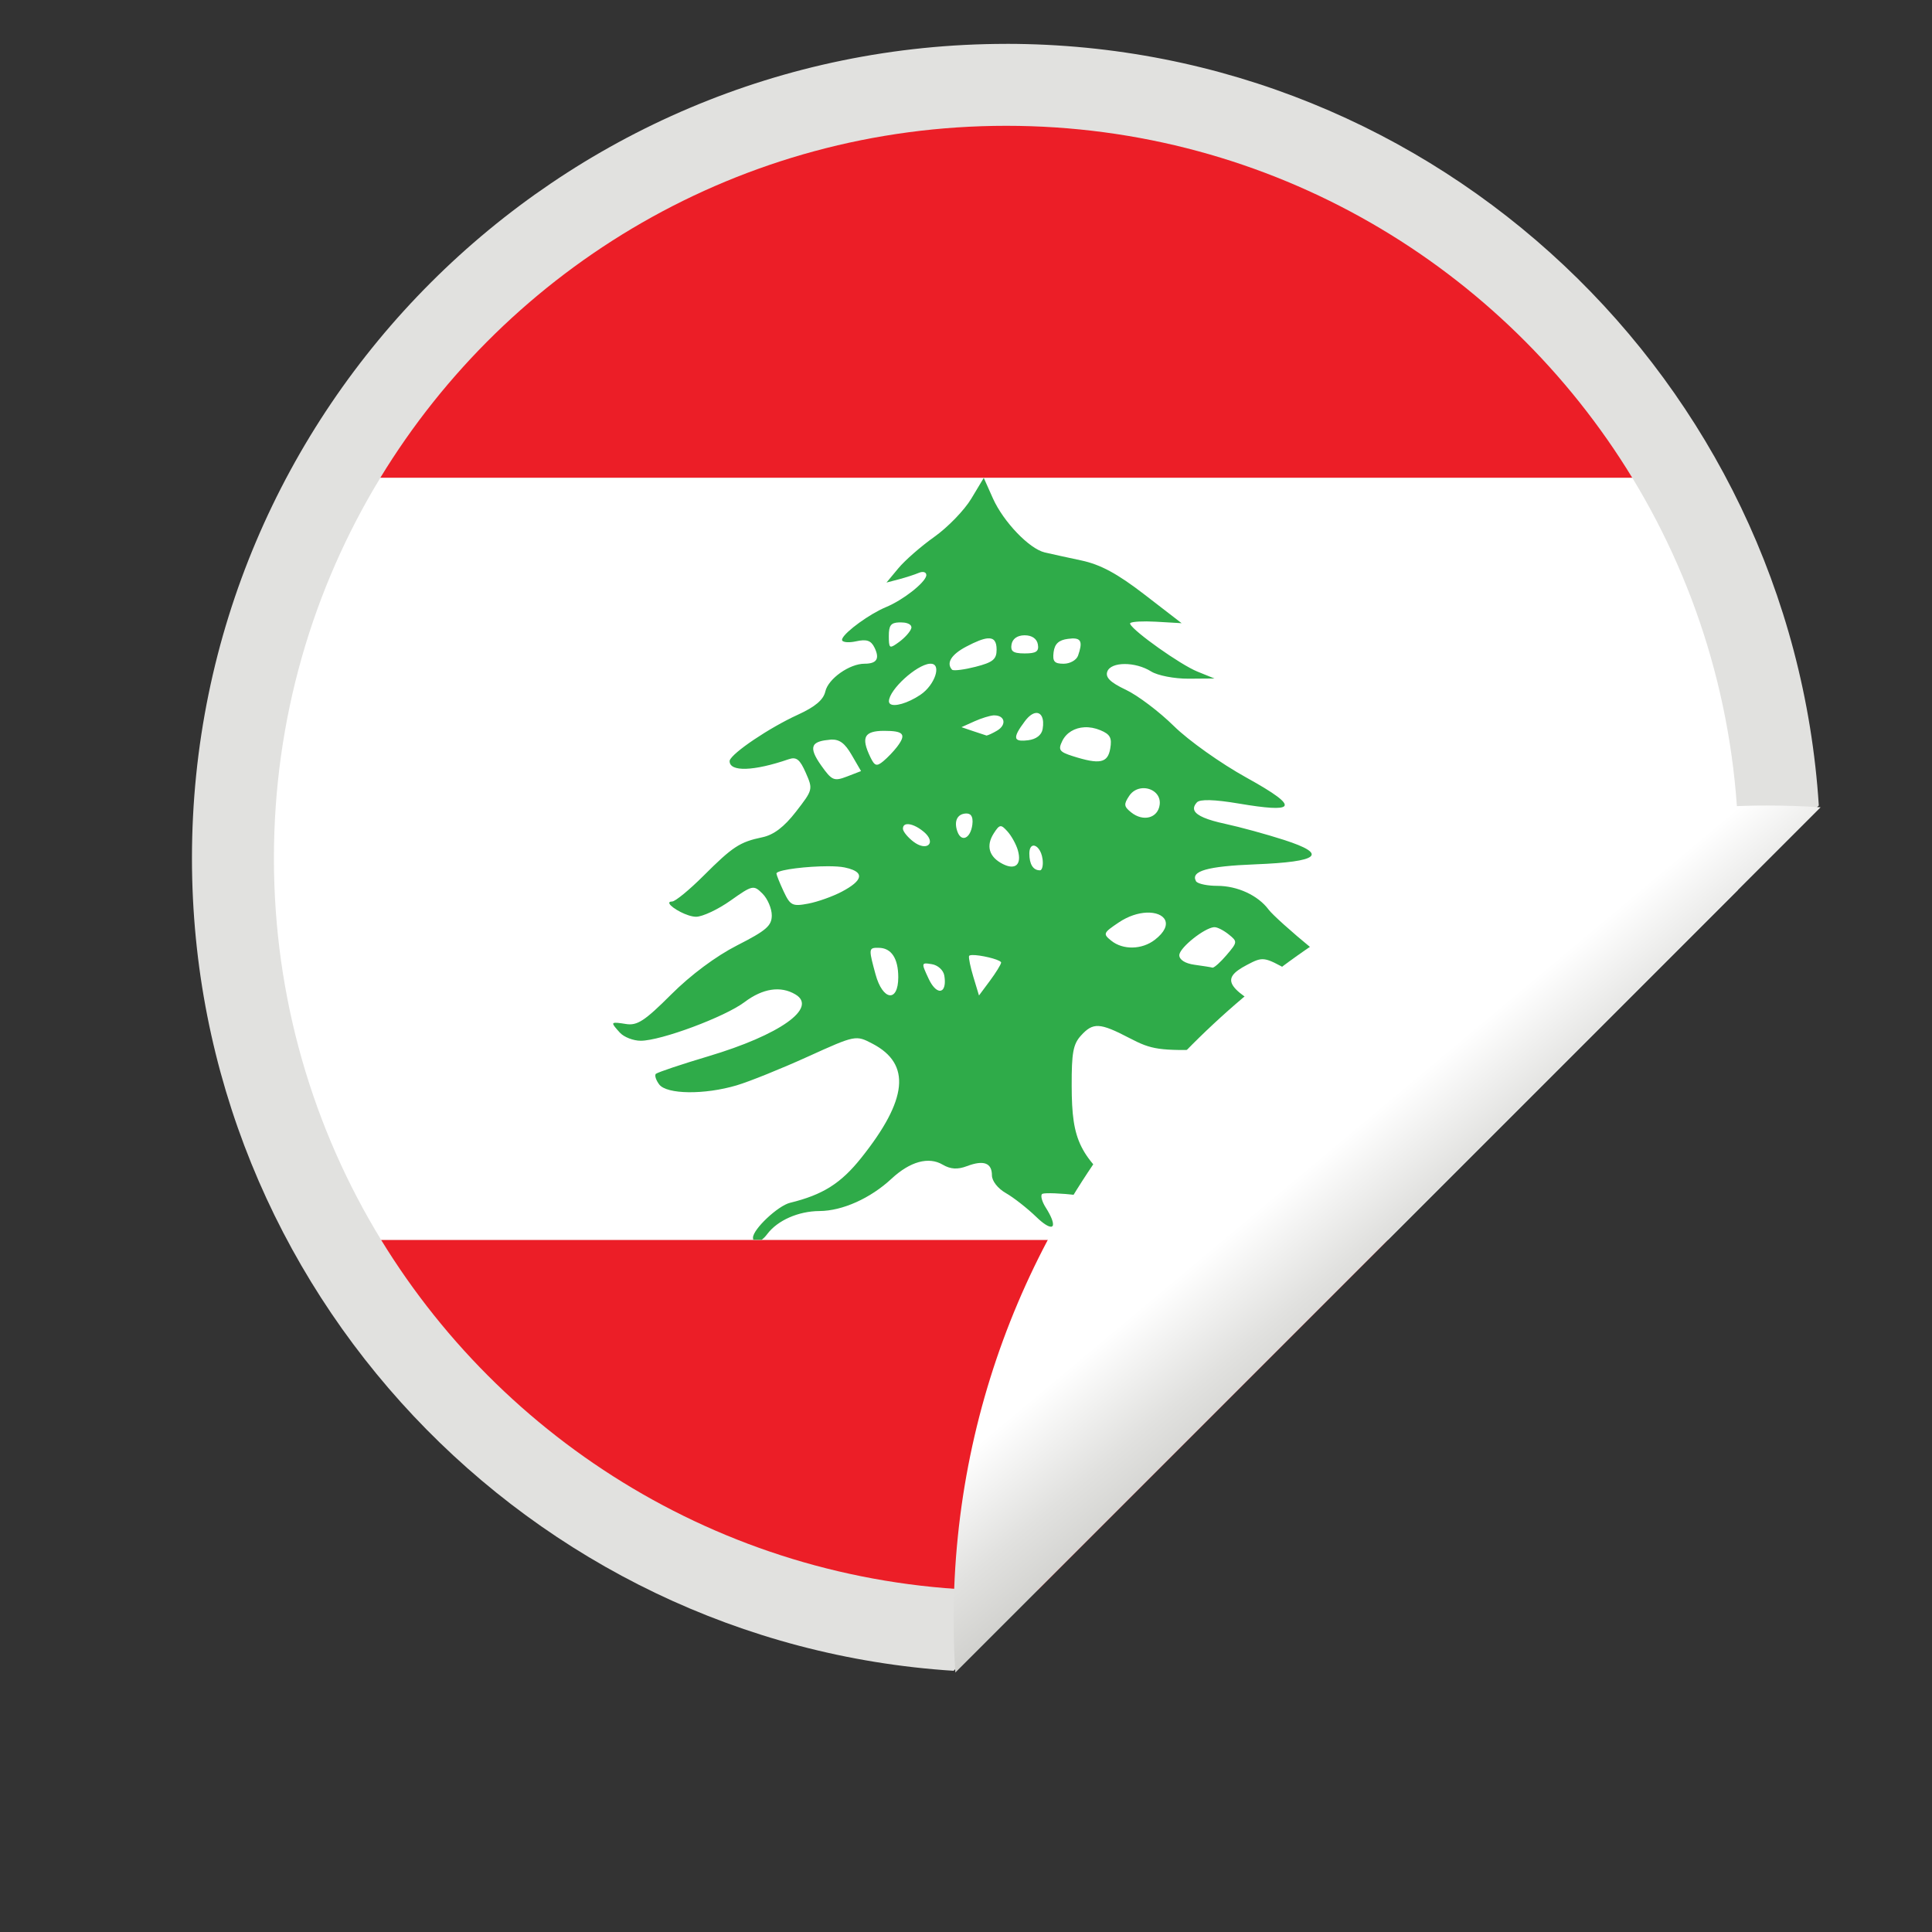 <?xml version="1.0" encoding="UTF-8"?>
<svg version="1.1" viewBox="0 0 800 800" xml:space="preserve" xmlns="http://www.w3.org/2000/svg"><rect x="0" y="0" width="800" height="800" fill="#333333" stroke="none"/><defs><clipPath id="b"><path d="m0 600h600v-600h-600z"/></clipPath><linearGradient id="a" x2="1" gradientTransform="matrix(66.289 -79.001 79.001 66.289 375.51 281.31)" gradientUnits="userSpaceOnUse"><stop stop-color="#fff" offset="0"/><stop stop-color="#fff" offset=".517"/><stop stop-color="#e1e1df" offset=".807"/><stop stop-color="#d1d1ce" offset="1"/></linearGradient></defs><g transform="matrix(1.333 0 0 -1.333 0 800)"><g clip-path="url(#b)"><path d="m312.58 586.52c-139.47 0-252.95-113.47-252.95-252.96 0-133.99 104.72-243.96 236.59-252.42l268.77 268.79c-8.464 131.88-118.42 236.6-252.41 236.6" fill="#e1e1df"/><path d="m312.58 106.05c3.308 0 6.592 0.088 9.867 0.222l108.74 108.74h-312.81c39.971-65.353 111.99-108.97 194.2-108.97" fill="#ec1e27"/><path d="m312.58 561.07c-82.386 0-154.54-43.794-194.46-109.37h388.94c-39.924 65.577-112.09 109.37-194.48 109.37" fill="#ec1e27"/><path d="m85.088 333.57c0-43.435 12.175-84.023 33.29-118.55h312.81l108.68 108.68c0.141 3.261 0.229 6.561 0.229 9.858l0.011 5e-3c0 43.26-12.078 83.697-33.041 118.13h-388.94c-20.962-34.433-33.037-74.871-33.037-118.13" fill="#fff"/><path d="m315.5 302.36v1.333l-0.956-0.694z" fill="#edec0b"/><path d="m287.41 300.86c0.43 0.043 1.105-0.068 2.038-0.215 1.871-0.293 3.594-1.849 3.881-3.51 0.349-2.016 0.155-3.423-0.334-4.157-0.039-0.055-0.098-0.136-0.14-0.184-0.049-0.053-0.115-0.111-0.168-0.154-0.019-0.016-0.063-0.048-0.083-0.062-0.099-0.062-0.226-0.124-0.335-0.153-0.048-0.012-0.12-0.027-0.168-0.031-0.082-8e-3 -0.193-0.01-0.28 0-0.97 0.123-2.227 1.328-3.322 3.664-1.263 2.692-1.843 3.968-1.62 4.495 0.018 0.037 0.057 0.093 0.083 0.123 0.098 0.095 0.244 0.165 0.448 0.184m14.605 2.618c2.377 0.075 8.13-1.251 8.881-2.156 1e-3 -4e-3 0.023-0.026 0.027-0.03 3e-3 -5e-3 0.025-0.027 0.027-0.031s-2e-3 -0.027 0-0.032c2e-3 -3e-3 0.028-0.025 0.029-0.03s-1e-3 -0.026 0-0.03c1e-3 -5e-3 0-0.027 0-0.031s1e-3 -0.027 0-0.032c-0.076-0.612-1.615-3.11-3.462-5.603l-3.409-4.587-1.786 5.911c-0.883 2.948-1.425 5.604-1.313 6.281 2e-3 6e-3 -2e-3 0.026 0 0.031 4e-3 0.01 0.025 0.022 0.028 0.03 2e-3 5e-3 -2e-3 0.028 0 0.032 3e-3 6e-3 0.025 0.025 0.027 0.03 8e-3 6e-3 0.021 0.024 0.029 0.031 4e-3 4e-3 0.023 0.027 0.028 0.031 5e-3 3e-3 0.023-4e-3 0.028 0 4e-3 3e-3 0.022 0.028 0.028 0.03 0.011 6e-3 0.043 0.027 0.056 0.031 0.176 0.07 0.45 0.113 0.782 0.124m-30.021 2.247c0.267 0.015 0.584 0 0.922 0 3.942 0 6.116-3.246 6.116-9.144 0-7.927-4.834-7.29-7.065 0.923-1.944 7.152-2.138 8.099 0.027 8.221m105.03 6.405c0.101 0.012 0.215-1e-3 0.308 0 0.847 2e-3 2.803-0.996 4.356-2.249 2.767-2.23 2.757-2.379-0.698-6.435-1.789-2.098-3.612-3.745-4.245-3.879-5e-3 -1e-3 -0.022 1e-3 -0.028 0h-0.056c-5e-3 0-0.023-1e-3 -0.027 0-0.462 0.142-2.985 0.537-5.585 0.894-2.894 0.395-4.72 1.561-4.72 2.985 0 0.064 0.016 0.147 0.028 0.216 0.459 2.399 7.621 8.094 10.667 8.468m-20.888 4.525c5.734 0.254 8.828-3.625 2.597-8.436-4.008-3.095-9.894-3.219-13.543-0.277-2.627 2.117-2.494 2.42 2.29 5.635 3.022 2.032 6.097 2.965 8.656 3.078m-99.024 14.409c2.139 3e-3 4.015-0.113 5.25-0.369 2.039-0.422 3.396-1.004 4.049-1.693 0.138-0.15 0.262-0.331 0.336-0.493 0.034-0.081 0.065-0.193 0.083-0.277 0.033-0.169 0.031-0.374 0-0.554-0.243-1.25-2.036-2.773-5.361-4.526-2.758-1.454-7.423-3.131-10.389-3.695-4.924-0.937-5.598-0.589-7.651 3.787-1.217 2.594-2.203 5.064-2.234 5.542 0 6e-3 -1e-3 0.026 0 0.031 2e-3 0.011-4e-3 0.05 0 0.061 2e-3 7e-3 0.024 0.026 0.028 0.032 7e-3 0.011 0.018 0.049 0.028 0.061 4e-3 5e-3 0.022 0.025 0.027 0.031 1.029 1.065 9.557 2.056 15.834 2.062m63.838 6.405c1.078 0.147 2.541-1.467 2.905-4.187 0.211-1.588-9e-3 -2.94-0.503-3.356-5e-3 -5e-3 -0.024-0.028-0.029-0.031-0.014-0.011-0.041-0.022-0.055-0.031-0.021-0.011-0.063-0.022-0.084-0.031-5e-3 -1e-3 -0.023-0.029-0.028-0.03-6e-3 -2e-3 -0.023 1e-3 -0.028 0-0.011-3e-3 -0.045 1e-3 -0.056 0-6e-3 -1e-3 -0.022 0-0.028 0-5e-3 -1e-3 -0.021 0-0.027 0-2.078 0-3.268 1.873-3.268 5.203 0 1.592 0.532 2.371 1.201 2.463m-10.165 6.035c0.569 0.048 1.158-0.508 2.151-1.601 1.244-1.373 2.707-4.003 3.239-5.851 1.278-4.441-0.741-6.296-4.692-4.279-4.241 2.165-5.273 5.592-2.82 9.452 0.935 1.473 1.517 2.226 2.122 2.279m-29.127 0.616c1.232 0.166 3.254-0.652 5.279-2.341 1.376-1.148 1.946-2.261 1.926-3.079-3e-3 -0.076-0.015-0.176-0.027-0.246-9e-3 -0.044-0.016-0.113-0.028-0.154-0.012-0.032-0.043-0.092-0.056-0.123-0.02-0.047-0.059-0.111-0.084-0.154-8e-3 -0.014-0.019-0.047-0.028-0.062-0.01-0.013-0.046-0.047-0.056-0.062-0.046-0.059-0.11-0.132-0.167-0.184-0.013-0.011-0.043-0.05-0.056-0.061-0.841-0.651-2.625-0.498-4.664 1.077-1.685 1.301-3.084 3.002-3.211 3.88-2e-3 0.014 1e-3 0.047 0 0.061s0 0.048 0 0.062c0 0.835 0.434 1.285 1.172 1.386m18.32 3.324c0.107 8e-3 0.223 0 0.335 0 0.245 0 0.474-0.051 0.67-0.123 0.124-0.047 0.259-0.109 0.363-0.185 0.03-0.022 0.085-0.067 0.112-0.092 0.014-0.012 0.042-0.048 0.057-0.062 0.011-0.013 0.042-0.047 0.054-0.061 0.012-0.015 0.045-0.047 0.056-0.061 0.444-0.571 0.599-1.55 0.42-2.895-0.577-4.32-3.438-5.587-4.664-2.062-1.096 3.146-0.033 5.373 2.597 5.541m54.818 7.851c2.904 0.235 5.87-1.811 5.445-5.11-0.541-4.191-5.118-5.404-8.881-2.371-2.247 1.811-2.329 2.482-0.586 5.111 0.999 1.505 2.5 2.247 4.022 2.37m-96.566 15.118c2.614 0.071 4.225-1.164 6.31-4.742l2.933-5.049-4.385-1.693c-4.002-1.538-4.675-1.248-7.986 3.418-2.088 2.94-2.887 4.89-2.318 6.126 0.052 0.109 0.121 0.241 0.195 0.339 0.02 0.024 0.064 0.068 0.084 0.092 0.021 0.024 0.061 0.07 0.084 0.093 0.748 0.749 2.255 1.155 4.552 1.355 0.184 0.016 0.356 0.056 0.531 0.061m16.141 2.71c0.094 1e-3 0.181 0 0.278 0 6.132 0 6.977-1.066 3.994-4.988-1.001-1.315-2.901-3.317-4.245-4.434-2.055-1.707-2.685-1.526-3.994 1.17-1.557 3.209-2.043 5.319-1.284 6.589 0.701 1.134 2.424 1.633 5.251 1.663m62.496 1.108c1.585 0.084 3.301-0.224 4.971-0.924 3.031-1.271 3.62-2.372 3.044-5.696-0.783-4.513-3.247-5.02-11.673-2.34-4.139 1.317-4.565 1.95-3.239 4.68 1.264 2.606 3.872 4.119 6.897 4.28m-28.232 3.694c0.081 7e-3 0.154 0 0.223 0 3.354 0 3.896-2.953 0.866-4.741-1.399-0.825-2.757-1.442-3.211-1.509-0.016-1e-3 -0.043-0.03-0.057-0.03-0.011 0-0.047 0.028-0.055 0.03-0.253 0.089-2.105 0.684-4.105 1.355l-3.631 1.232 4.106 1.847c2.111 0.943 4.647 1.722 5.864 1.816m13.097 0.739c1.669 0.202 2.729-1.629 2.15-4.988-0.322-1.869-1.991-3.159-4.496-3.479-1.914-0.243-3.094-0.157-3.546 0.37-5e-3 5e-3 -0.024 0.025-0.028 0.031-0.02 0.026-0.04 0.064-0.057 0.092-5e-3 0.012-0.022 0.05-0.027 0.062-3e-3 6e-3 -0.026 0.024-0.028 0.031-0.013 0.03-0.018 0.09-0.028 0.123-0.224 0.896 0.696 2.562 2.736 5.265 1.181 1.563 2.355 2.377 3.324 2.493m-32.924 15.303c0.099 8e-3 0.212 0 0.307 0 3.505 0 1.319-6.611-3.183-9.637-4.01-2.696-8.272-3.853-9.468-2.802-5e-3 5e-3 -0.022 0.026-0.027 0.031-0.077 0.077-0.15 0.178-0.195 0.277-7e-3 0.013-0.023 0.047-0.029 0.061-7e-3 0.021-0.021 0.071-0.028 0.093-3e-3 0.014-0.025 0.046-0.028 0.061-4e-3 0.023 3e-3 0.069 0 0.093-4e-3 0.04-0.027 0.111-0.027 0.153 0 9e-3 -1e-3 0.023 0 0.032 0.097 3.61 8.536 11.281 12.678 11.638m44.234 7.851c2.89 0.096 3.254-1.27 1.843-5.326-0.486-1.396-2.497-2.525-4.469-2.525-2.884 0-3.502 0.697-3.127 3.602 0.332 2.584 1.603 3.763 4.468 4.126 0.475 0.06 0.901 0.11 1.285 0.123m-26.223 0.031c1.973 0.153 2.765-1.014 2.765-3.51 0-3.006-1.149-3.943-6.561-5.327-3.416-0.873-6.547-1.275-7.206-0.954-0.015 8e-3 -0.044 0.021-0.056 0.03-4e-3 4e-3 -0.024 0.028-0.028 0.032-1.874 2.066-0.231 4.717 4.44 7.173 3.006 1.58 5.16 2.44 6.646 2.556m11.394 0.954c0.035 1e-3 0.049 0 0.084 0 2.269 0 3.796-1.061 4.104-2.832 0.384-2.194-0.526-2.802-4.104-2.802-2.013 0-3.178 0.209-3.741 0.769-0.419 0.436-0.501 1.09-0.336 2.033 0.304 1.743 1.782 2.8 3.993 2.832m-38.9 4.003c0.175 6e-3 0.366 0 0.558 0 1.487 0 2.568-0.363 3.016-0.924 0.01-0.013 0.047-0.048 0.056-0.062 0.01-0.013 0.02-0.047 0.028-0.061 0.048-0.083 0.09-0.187 0.112-0.278 5e-3 -0.022 0.024-0.068 0.028-0.092 3e-3 -0.031-1e-3 -0.091 0-0.123 0-0.024 2e-3 -0.067 0-0.092-4e-3 -0.041-0.019-0.112-0.028-0.154-6e-3 -0.026-0.02-0.067-0.028-0.092-0.31-1.028-1.986-2.901-3.742-4.188-1.343-0.983-2.145-1.518-2.597-1.447-0.03 6e-3 -0.084 0.019-0.112 0.031-0.013 7e-3 -0.042 0.023-0.056 0.031-0.024 0.018-0.061 0.067-0.084 0.092-0.305 0.372-0.363 1.372-0.363 3.141 0 3.238 0.595 4.122 3.212 4.218m26.278 44.89-3.882-6.466c-2.134-3.557-7.306-8.895-11.477-11.853-4.17-2.959-9.198-7.364-11.198-9.791l-3.658-4.403 3.881 1.016c2.127 0.562 4.897 1.462 6.172 2.001s2.317 0.239 2.317-0.677c0-0.025 2e-3 -0.067 0-0.093-4e-3 -0.052-0.014-0.129-0.027-0.184-0.563-2.281-7.225-7.508-12.511-9.699-5.06-2.097-12.561-7.573-13.544-9.76-0.023-0.055-0.041-0.135-0.056-0.184-7e-3 -0.025-0.023-0.07-0.027-0.093-5e-3 -0.023 1e-3 -0.071 0-0.093-1e-3 -6e-3 0-0.023 0-0.03 0-6e-3 -1e-3 -0.025 0-0.031 0-6e-3 -1e-3 -0.025 0-0.031 0-6e-3 -2e-3 -0.025 0-0.031 5e-3 -0.022 0.018-0.071 0.027-0.092 8e-3 -0.016 0.019-0.046 0.028-0.061 4e-3 -6e-3 0.024-0.026 0.028-0.032 7e-3 -9e-3 0.019-0.021 0.027-0.03 5e-3 -5e-3 0.025-0.026 0.028-0.031 0.021-0.018 0.062-0.045 0.085-0.062 0.592-0.413 2.223-0.476 4.104-0.061 3.302 0.728 4.663 0.276 5.754-1.97 1.668-3.437 0.712-4.988-3.128-4.988-4.644 0-11.254-4.664-12.148-8.591-0.599-2.632-3.133-4.779-8.573-7.266-8.882-4.059-20.345-11.808-21.14-14.194-0.02-0.066-0.025-0.158-0.028-0.215 0-3.381 7.482-3.145 18.319 0.585 2.431 0.837 3.501-0.016 5.334-4.187 2.269-5.164 2.234-5.291-3.044-12.1-3.685-4.756-6.924-7.208-10.444-7.943-7.012-1.469-9.191-2.892-18.291-11.978-4.355-4.348-8.726-7.946-9.718-7.975-0.389-0.01-0.647-0.069-0.782-0.184-4e-3 -4e-3 -0.023-0.027-0.028-0.031-4e-3 -4e-3 -0.024-0.026-0.028-0.031-2e-3 -4e-3 -0.025-0.026-0.027-0.03-3e-3 -5e-3 2e-3 -0.027 0-0.031-2e-3 -6e-3 -0.027-0.026-0.028-0.031-2e-3 -5e-3 1e-3 -0.026 0-0.03-1e-3 -6e-3 0-0.026 0-0.032-1e-3 -5e-3 0-0.025 0-0.03 0-0.012-2e-3 -0.05 0-0.062 0-6e-3 -2e-3 -0.024 0-0.03 5e-3 -0.025 0.019-0.067 0.028-0.093 5e-3 -0.013 0.022-0.048 0.027-0.062 7e-3 -0.013 0.021-0.047 0.028-0.061 0.732-1.347 5.536-4.003 8.238-4.003 1.978 0 6.798 2.261 10.696 5.019 6.84 4.84 7.178 4.912 9.942 2.155 1.573-1.571 2.876-4.616 2.876-6.744 0-3.241-1.743-4.722-10.723-9.297-6.646-3.385-14.45-9.204-20.554-15.302-8.204-8.197-10.53-9.709-14.019-9.145-2.201 0.357-3.433 0.506-3.825 0.277-0.013-8e-3 -0.046-0.021-0.056-0.03-5e-3 -5e-3 -0.024-0.026-0.028-0.03-4e-3 -6e-3 -0.025-0.027-0.028-0.033-0.015-0.029-0.025-0.087-0.028-0.122-2e-3 -0.42 0.738-1.276 2.066-2.741 1.258-1.386 4.177-2.524 6.479-2.524 6.281 0 26.137 7.4 32.254 12.008 5.68 4.277 11.201 5.103 15.779 2.401 7.08-4.179-4.761-12.592-27.06-19.242-8.205-2.447-15.313-4.828-16.226-5.42-0.013-9e-3 -0.045-0.023-0.055-0.03-5e-3 -4e-3 -0.025-0.028-0.028-0.031-3e-3 -4e-3 -0.025-0.027-0.028-0.032-3e-3 -3e-3 3e-3 -0.025 0-0.03-0.319-0.528 0.152-1.92 1.116-3.201 2.329-3.094 14.046-3.244 24.044-0.278 4.002 1.187 13.968 5.219 22.145 8.929 14.834 6.729 14.889 6.718 20.079 4.002 12.059-6.309 10.945-17.35-3.546-35.499-6.311-7.904-11.911-11.43-22.09-13.917-3.765-0.92-11.505-8.212-11.505-10.837 0-0.26 0.05-0.464 0.111-0.648h2.598c0.57 0.417 1.152 1.018 1.731 1.787 3.209 4.262 9.679 7.106 16.225 7.142 7.112 0.04 15.824 3.946 22.368 10.037 5.75 5.353 11.525 6.949 15.89 4.373 2.418-1.427 4.618-1.57 7.54-0.463 5.196 1.97 7.763 1.018 7.763-2.863 0-1.745 1.828-4.085 4.328-5.511 2.391-1.362 6.655-4.698 9.468-7.419 2.14-2.075 3.701-3.021 4.523-3.018 0.031 1e-3 0.082-4e-3 0.112 0 0.021 4e-3 0.064-6e-3 0.084 0 0.013 4e-3 0.043 0.025 0.055 0.03 0.013 5e-3 0.045 0.026 0.056 0.03 0.035 0.019 0.082 0.04 0.112 0.063 4e-3 5e-3 0.023 0.026 0.028 0.03 4e-3 6e-3 0.024 0.027 0.028 0.032 4e-3 4e-3 0.023 0.026 0.028 0.03 4e-3 6e-3 0.024 0.025 0.028 0.031 0.011 0.017 0.018 0.043 0.028 0.062 6e-3 0.011 0.022 0.047 0.028 0.062 5e-3 0.013 0.024 0.047 0.028 0.061 6e-3 0.022 0.022 0.069 0.028 0.092 6e-3 0.033-4e-3 0.089 0 0.124 0.083 0.911-0.623 2.746-2.263 5.327-0.963 1.515-1.454 3.027-1.311 3.786 6e-3 0.036 0.016 0.091 0.027 0.123 5e-3 0.012 0.022 0.05 0.028 0.062 2e-3 5e-3 -3e-3 0.025 0 0.031 2e-3 4e-3 0.025 0.025 0.028 0.031 0.015 0.025 0.037 0.07 0.055 0.093 5e-3 2e-3 0.024 0.025 0.029 0.029 0.011 0.013 0.042 0.021 0.055 0.031 5e-3 4e-3 0.024 0.028 0.028 0.03 0.012 7e-3 0.043 0.026 0.056 0.032 0.907 0.35 5.715 0.171 10.975-0.432 9.252-1.06 10.374-1.615 15.834-7.943 2.696-3.124 4.909-5.086 6.701-5.912h3.715c0.792 0.358 1.349 0.874 1.48 1.385 3e-3 0.015 0.025 0.049 0.028 0.063 4e-3 0.021-2e-3 0.071 0 0.092 1e-3 0.014 0 0.048 0 0.062 0 0.013 1e-3 0.048 0 0.061 0 4e-3 1e-3 0.028 0 0.032-1e-3 7e-3 2e-3 0.021 0 0.03-0.318 1.063-5.797 6.275-12.371 11.762-14.942 12.469-17.233 17.026-17.286 34.298-0.032 10.33 0.458 12.975 2.876 15.641 3.767 4.153 5.835 4.052 15.08-0.769 6.981-3.642 9.15-3.946 25.021-3.603 17.045 0.368 17.544 0.262 26.11-4.772 4.802-2.822 10.669-6.601 13.071-8.406 5.298-3.984 10.681-4.265 11.952-0.615 1.499 4.309-8.577 12.667-27.508 22.752-18.824 10.029-20.797 12.834-12.119 17.396 4.934 2.595 5.277 2.547 13.097-1.816 6.268-3.497 9.135-4.249 13.153-3.418l5.138 1.077-11.31 9.269c-6.219 5.096-12.234 10.501-13.376 12.038-3.303 4.443-9.69 7.389-15.974 7.389-2.944 0-5.694 0.565-6.451 1.262-0.023 0.024-0.063 0.069-0.084 0.093-5e-3 6e-3 -0.022 0.025-0.027 0.031-9e-3 0.012-0.022 0.049-0.028 0.062-1.767 3.152 3.554 4.648 18.403 5.234 20.004 0.787 22.756 3.118 8.964 7.574-5.507 1.778-13.759 4.03-18.348 5.018-5.593 1.205-8.694 2.518-9.466 4.033-0.085 0.173-0.142 0.376-0.168 0.555-0.015 0.132-0.015 0.295 0 0.431 0.069 0.515 0.374 1.059 0.894 1.632 0.939 1.035 5.428 0.92 13.069-0.37 8.566-1.446 13.255-1.77 14.103-0.769 0.883 1.15-3.065 4.012-11.785 8.836-7.944 4.395-17.97 11.508-22.536 16.011-4.525 4.461-11.246 9.535-14.912 11.268-4.839 2.287-6.406 3.838-5.781 5.634 1.092 3.133 8.705 3.165 13.628 0.062 2-1.261 7.243-2.278 11.644-2.248l8.015 0.062-5.306 2.155c-5.298 2.15-19.714 12.403-20.832 14.717-0.02 0.046-0.046 0.115-0.055 0.154-3e-3 0.015 0 0.048 0 0.062v0.031c0 4e-3 -1e-3 0.026 0 0.03 2e-3 5e-3 0.025 0.027 0.027 0.032 7e-3 7e-3 0.021 0.022 0.028 0.03 4e-3 4e-3 0.024 0.027 0.029 0.031 0.59 0.436 3.913 0.622 7.902 0.4l8.015-0.461-11.533 8.897c-8.461 6.521-13.677 9.327-19.631 10.592-4.464 0.948-9.58 2.075-11.367 2.493-4.783 1.124-12.815 9.495-16.085 16.781z" fill="#2fab49"/><path d="m565.54 349.38c-5.414 0.347-10.859 0.543-16.352 0.543-139.48 0-252.96-113.48-252.96-252.95 0-5.497 0.19-10.956 0.539-16.366l268.78 268.77z" fill="url(#a)"/></g></g></svg>
